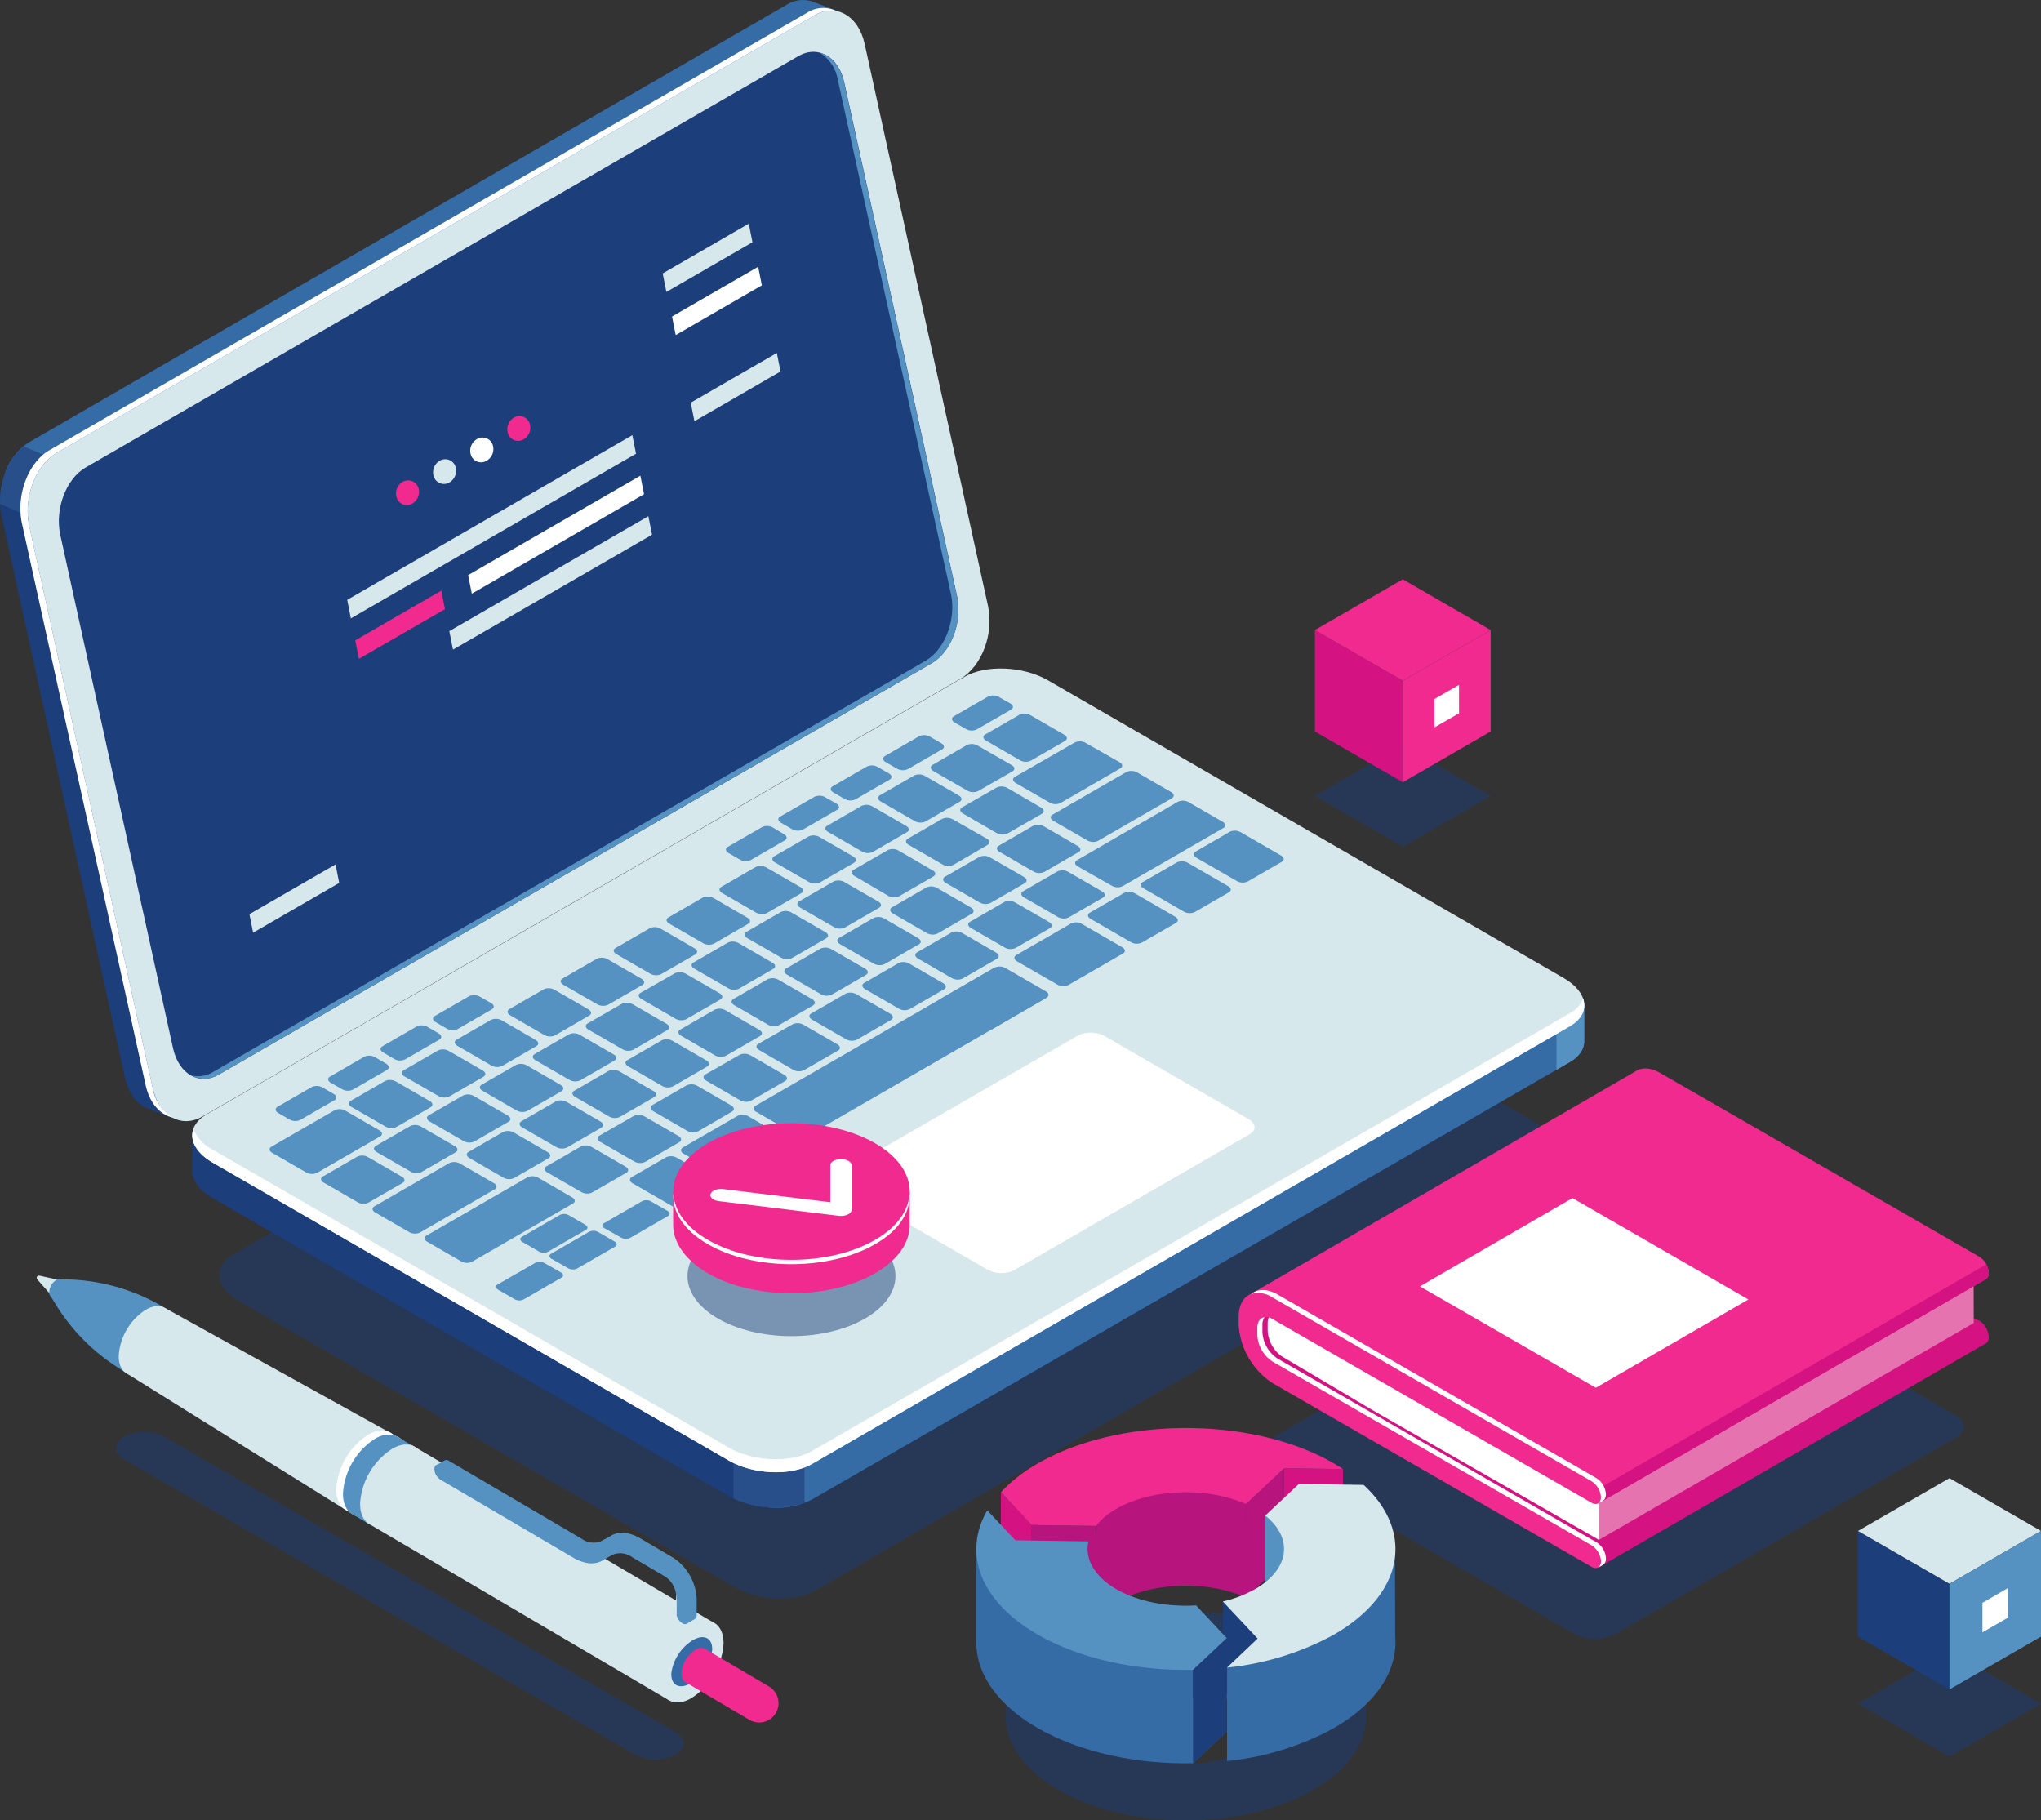 <svg id="Camada_1" data-name="Camada 1" xmlns="http://www.w3.org/2000/svg" viewBox="0 0 400.19 356.86"><rect x="0" y="0" width="400.19" height="356.86" fill="#333333" stroke="none"/><defs><style>.cls-1,.cls-2{fill:#1c3e7a;}.cls-1{opacity:0.5;}.cls-3{fill:#366ca6;}.cls-4{fill:#284f89;}.cls-5{fill:#d7e8ed;}.cls-6{fill:#fff;}.cls-7{fill:#5592c2;}.cls-8{fill:#f02a8f;}.cls-9{fill:#d41282;}.cls-10{fill:#e473af;}.cls-11{fill:#b7147e;}</style></defs><path class="cls-1" d="M-16.7,156.19,126.06,73.76c4-2.33,3.54-6.41-1.13-9.1L27.72,8.56C23.06,5.86,16,5.57,12,7.9L-130.8,90.33c-4,2.33-3.53,6.4,1.13,9.09l97.21,56.11C-27.79,158.22-20.74,158.52-16.7,156.19Z" transform="translate(176.53 155.64)"/><path class="cls-2" d="M-170.8-68.95l148.55-85.77a6,6,0,0,1,5-.62v0l.27.11.06,0,5.37,2.06-4.82,2.36c0,.08.05.17.07.26L7.93-40.41C9.14-34.9,6.71-28.46,2.51-26l-145,83.7.52,6.14-5.87-2.27c-2-.92-3.55-3-4.2-6l-24.2-110.14C-177.43-60.09-175-66.53-170.8-68.95Z" transform="translate(176.53 155.64)"/><path class="cls-3" d="M-170.8-68.95l148.55-85.77a6,6,0,0,1,5-.62v0l.27.11.06,0,5.37,2.06-4.82,2.36c0,.08.05.17.07.26L-.32-78-73-21.33-175.5-63A11.52,11.52,0,0,1-170.8-68.95Z" transform="translate(176.53 155.64)"/><path class="cls-4" d="M-165.2-52l-11.31-4.82c-.21-4.38,1.61-8.9,4.58-11.32l17.9,7.53Z" transform="translate(176.53 155.64)"/><path class="cls-5" d="M-136.79,63.23,11.76-22.54C16-25,18.39-31.4,17.18-36.91L-7-147.06c-1.21-5.51-5.6-8-9.8-5.58L-165.37-66.87c-4.21,2.42-6.63,8.86-5.42,14.37l24.2,110.14C-145.38,63.16-141,65.66-136.79,63.23Z" transform="translate(176.53 155.64)"/><path class="cls-6" d="M-166.8-67.4l148.55-85.76a5.86,5.86,0,0,1,5.85-.26,6.12,6.12,0,0,0-4.42.78L-165.37-66.88c-4.21,2.43-6.63,8.87-5.42,14.38l24.2,110.14a8.34,8.34,0,0,0,4,5.84c-2.51-.54-4.6-2.82-5.38-6.36L-172.22-53C-173.43-58.53-171-65-166.8-67.4Z" transform="translate(176.53 155.64)"/><path class="cls-6" d="M-133.57,55,6.14-25.59c3.85-2.22,6.07-8.11,5-13.15L-11-139.53c-1.11-5-5.13-7.33-9-5.11L-159.73-64c-3.84,2.22-6.06,8.11-5,13.15l22.14,100.79C-141.43,55-137.42,57.26-133.57,55Z" transform="translate(176.53 155.64)"/><path class="cls-2" d="M-133.57,55,6.14-25.59c3.85-2.22,6.07-8.11,5-13.15L-11-139.53c-1.11-5-5.13-7.33-9-5.11L-159.73-64c-3.84,2.22-6.06,8.11-5,13.15l22.14,100.79C-141.43,55-137.42,57.26-133.57,55Z" transform="translate(176.53 155.64)"/><path class="cls-7" d="M-134.79,54.54,4.92-26.08c3.85-2.22,6.07-8.11,5-13.15L-12.26-140a7.72,7.72,0,0,0-3.52-5.3c2.21.57,4,2.64,4.74,5.8L11.1-38.74c1.11,5-1.11,10.93-5,13.15L-133.57,55a5.39,5.39,0,0,1-5.45.19A5.58,5.58,0,0,0-134.79,54.54Z" transform="translate(176.53 155.64)"/><path class="cls-2" d="M-138.84,67l20.3-2.69L12.55-11.4c4.2-2.42,11.54-2.12,16.39.68l92.88,53.61,12.28-1.62v7h0c.08,1.61-.83,3.16-2.82,4.3L-17.28,138.31c-4.2,2.43-11.55,2.12-16.4-.68L-134.83,79.25c-2.73-1.58-4.09-3.61-4-5.52h0Z" transform="translate(176.53 155.64)"/><path class="cls-3" d="M-40.35,19.14-31,13.77H71.35l50.47,29.12,12.28-1.62v7h0c.08,1.61-.83,3.16-2.82,4.3L-17.28,138.31a15.47,15.47,0,0,1-8.46,1.59Z" transform="translate(176.53 155.64)"/><path class="cls-7" d="M128.65,42l5.45-.72v7h0c.08,1.61-.83,3.16-2.82,4.3l-2.62,1.51Z" transform="translate(176.53 155.64)"/><path class="cls-4" d="M-18.78,139a19,19,0,0,1-13.93-.86V122.6h13.93Z" transform="translate(176.53 155.64)"/><path class="cls-5" d="M-17.28,131.35,131.27,45.58c4.21-2.42,3.68-6.66-1.17-9.46L28.94-22.27c-4.85-2.8-12.19-3.1-16.39-.67L-136,62.82c-4.2,2.43-3.67,6.67,1.18,9.47l101.15,58.38C-28.83,133.47-21.48,133.78-17.28,131.35Z" transform="translate(176.53 155.64)"/><path class="cls-6" d="M-134.83,69.74l101.15,58.39c4.85,2.8,12.2,3.1,16.4.68L131.27,43a5.58,5.58,0,0,0,2.62-2.86c.65,2-.19,4-2.62,5.4L-17.28,131.35c-4.2,2.43-11.55,2.12-16.4-.68L-134.83,72.29c-3.26-1.88-4.56-4.41-3.79-6.61A7.87,7.87,0,0,0-134.83,69.74Z" transform="translate(176.53 155.64)"/><path class="cls-7" d="M68.09,17.19l6.72-3.88c.54-.31.47-.86-.15-1.22L66.73,7.51a2.36,2.36,0,0,0-2.11-.09L57.9,11.31c-.54.31-.47.85.15,1.21L66,17.1A2.36,2.36,0,0,0,68.09,17.19Z" transform="translate(176.53 155.64)"/><path class="cls-7" d="M57.71,23.18l6.72-3.88c.54-.31.47-.86-.15-1.21L56.35,13.5a2.35,2.35,0,0,0-2.11-.08L47.52,17.3c-.54.31-.47.85.15,1.21l7.93,4.58A2.36,2.36,0,0,0,57.71,23.18Z" transform="translate(176.53 155.64)"/><path class="cls-7" d="M47.33,29.17l6.72-3.88c.54-.31.47-.85-.15-1.21L46,19.5a2.36,2.36,0,0,0-2.11-.09l-6.72,3.88c-.54.31-.47.86.15,1.22l7.93,4.58A2.32,2.32,0,0,0,47.33,29.17Z" transform="translate(176.53 155.64)"/><path class="cls-7" d="M33,24.23l6.73-3.89c.54-.31.47-.85-.16-1.21l-6.66-3.85a2.3,2.3,0,0,0-2.1-.08l-6.72,3.88c-.54.31-.47.85.15,1.21l6.66,3.85A2.33,2.33,0,0,0,33,24.23Z" transform="translate(176.53 155.64)"/><path class="cls-7" d="M22.59,30.22l6.73-3.88c.54-.31.47-.86-.16-1.22L22.5,21.28a2.33,2.33,0,0,0-2.1-.09l-6.72,3.88c-.54.31-.47.86.15,1.22l6.66,3.84A2.33,2.33,0,0,0,22.59,30.22Z" transform="translate(176.53 155.64)"/><path class="cls-7" d="M12.21,36.21l6.73-3.88c.54-.31.47-.86-.16-1.22l-6.66-3.84a2.33,2.33,0,0,0-2.1-.09L3.3,31.06c-.54.31-.47.86.15,1.22l6.66,3.84A2.33,2.33,0,0,0,12.21,36.21Z" transform="translate(176.53 155.64)"/><path class="cls-7" d="M1.83,42.2l6.73-3.88c.54-.31.47-.85-.16-1.21L1.74,33.26a2.3,2.3,0,0,0-2.1-.08l-6.72,3.88c-.54.31-.47.85.15,1.21l6.66,3.85A2.3,2.3,0,0,0,1.83,42.2Z" transform="translate(176.53 155.64)"/><path class="cls-7" d="M-8.55,48.2l6.73-3.88c.54-.32.47-.86-.16-1.22l-6.66-3.84a2.33,2.33,0,0,0-2.1-.09l-6.72,3.88c-.54.31-.47.85.15,1.21l6.66,3.85A2.33,2.33,0,0,0-8.55,48.2Z" transform="translate(176.53 155.64)"/><path class="cls-7" d="M-18.93,54.19l6.73-3.88c.54-.31.47-.86-.16-1.22L-19,45.25a2.33,2.33,0,0,0-2.1-.09L-27.84,49c-.54.31-.47.86.15,1.22L-21,54.1A2.33,2.33,0,0,0-18.93,54.19Z" transform="translate(176.53 155.64)"/><path class="cls-7" d="M-29.31,60.18l6.73-3.88c.53-.31.47-.85-.16-1.21l-6.66-3.85a2.33,2.33,0,0,0-2.1-.09L-38.22,55c-.54.32-.47.86.15,1.22l6.66,3.85A2.33,2.33,0,0,0-29.31,60.18Z" transform="translate(176.53 155.64)"/><path class="cls-7" d="M-39.69,66.18-33,62.29c.53-.31.47-.85-.16-1.21l-6.66-3.85a2.33,2.33,0,0,0-2.1-.08L-48.6,61c-.54.31-.47.85.15,1.21l6.66,3.85A2.33,2.33,0,0,0-39.69,66.18Z" transform="translate(176.53 155.64)"/><path class="cls-7" d="M-50.07,72.17l6.73-3.88c.53-.31.47-.86-.16-1.22l-6.66-3.84a2.33,2.33,0,0,0-2.1-.09L-59,67c-.54.31-.47.86.15,1.22l6.66,3.84A2.33,2.33,0,0,0-50.07,72.17Z" transform="translate(176.53 155.64)"/><path class="cls-7" d="M-60.45,78.16l6.73-3.88c.53-.31.47-.86-.16-1.21l-6.66-3.85a2.33,2.33,0,0,0-2.1-.09L-69.36,73c-.54.32-.47.86.15,1.22l6.66,3.84A2.33,2.33,0,0,0-60.45,78.16Z" transform="translate(176.53 155.64)"/><path class="cls-7" d="M17.68,21.39l6.72-3.88c.54-.31.47-.86-.15-1.22l-6.66-3.84a2.35,2.35,0,0,0-2.11-.09L8.76,16.24c-.54.31-.47.86.15,1.22l6.66,3.84A2.36,2.36,0,0,0,17.68,21.39Z" transform="translate(176.53 155.64)"/><path class="cls-7" d="M28.21,15.31l6.73-3.89c.54-.31.47-.85-.16-1.21L28.13,6.36A2.35,2.35,0,0,0,26,6.28L19.3,10.16c-.54.31-.47.85.15,1.21l6.66,3.85A2.33,2.33,0,0,0,28.21,15.31Z" transform="translate(176.53 155.64)"/><path class="cls-7" d="M38.77,9.21,53.24.86c.54-.32.48-.86-.15-1.22L46.43-4.21a2.33,2.33,0,0,0-2.1-.08L29.85,4.07c-.54.31-.47.85.15,1.21l6.66,3.85A2.35,2.35,0,0,0,38.77,9.21Z" transform="translate(176.53 155.64)"/><path class="cls-7" d="M31.39,1.8,43.14-5c.54-.31.47-.85-.15-1.21L36.33-10a2.36,2.36,0,0,0-2.11-.09L22.47-3.34c-.54.31-.47.85.16,1.21l6.66,3.85A2.3,2.3,0,0,0,31.39,1.8Z" transform="translate(176.53 155.64)"/><path class="cls-7" d="M7.3,27.38,14,23.5c.54-.31.47-.86-.15-1.22L7.21,18.44a2.35,2.35,0,0,0-2.11-.09l-6.72,3.88c-.54.31-.47.86.15,1.22l6.66,3.84A2.36,2.36,0,0,0,7.3,27.38Z" transform="translate(176.53 155.64)"/><path class="cls-7" d="M-3.08,33.37l6.72-3.88c.54-.31.47-.85-.15-1.21l-6.66-3.85a2.32,2.32,0,0,0-2.11-.08L-12,28.23c-.54.31-.47.85.15,1.21l6.66,3.85A2.32,2.32,0,0,0-3.08,33.37Z" transform="translate(176.53 155.64)"/><path class="cls-7" d="M-13.46,39.37l6.72-3.88c.54-.32.47-.86-.15-1.22l-6.66-3.84a2.35,2.35,0,0,0-2.11-.09l-6.72,3.88c-.54.31-.47.85.15,1.21l6.66,3.85A2.36,2.36,0,0,0-13.46,39.37Z" transform="translate(176.53 155.64)"/><path class="cls-7" d="M-23.84,45.36l6.72-3.88c.54-.31.47-.86-.15-1.22l-6.66-3.84A2.35,2.35,0,0,0-26,36.33l-6.72,3.88c-.54.31-.47.86.15,1.22l6.66,3.84A2.36,2.36,0,0,0-23.84,45.36Z" transform="translate(176.53 155.64)"/><path class="cls-7" d="M-34.22,51.35l6.72-3.88c.54-.31.47-.85-.15-1.21l-6.66-3.85a2.35,2.35,0,0,0-2.11-.09l-6.72,3.88c-.54.32-.47.86.15,1.22l6.66,3.85A2.35,2.35,0,0,0-34.22,51.35Z" transform="translate(176.53 155.64)"/><path class="cls-7" d="M-44.6,57.35l6.72-3.89c.54-.31.47-.85-.15-1.21l-6.66-3.85a2.35,2.35,0,0,0-2.11-.08l-6.72,3.88c-.54.31-.47.85.15,1.21l6.66,3.85A2.36,2.36,0,0,0-44.6,57.35Z" transform="translate(176.53 155.64)"/><path class="cls-7" d="M-55,63.34l6.72-3.88c.54-.31.47-.86-.15-1.22l-6.66-3.84a2.35,2.35,0,0,0-2.11-.09l-6.72,3.88c-.54.31-.47.86.15,1.22l6.66,3.84A2.36,2.36,0,0,0-55,63.34Z" transform="translate(176.53 155.64)"/><path class="cls-7" d="M-65.36,69.33l6.72-3.88c.54-.31.47-.86-.15-1.22l-6.66-3.84a2.35,2.35,0,0,0-2.11-.09l-6.72,3.88c-.54.31-.47.86.15,1.22l6.66,3.84A2.36,2.36,0,0,0-65.36,69.33Z" transform="translate(176.53 155.64)"/><path class="cls-7" d="M-75.74,75.32-69,71.44c.54-.31.47-.85-.15-1.21l-6.66-3.85a2.32,2.32,0,0,0-2.11-.08l-6.72,3.88c-.54.31-.47.85.15,1.21l6.66,3.85A2.32,2.32,0,0,0-75.74,75.32Z" transform="translate(176.53 155.64)"/><path class="cls-7" d="M-94.19,86l14.66-8.47c.54-.31.47-.85-.15-1.21l-6.66-3.85a2.33,2.33,0,0,0-2.1-.09l-14.67,8.47c-.54.31-.47.86.15,1.22l6.66,3.84A2.35,2.35,0,0,0-94.19,86Z" transform="translate(176.53 155.64)"/><path class="cls-7" d="M-114.4,74.31-102,67.16c.54-.31.47-.85-.16-1.21l-6.66-3.85a2.3,2.3,0,0,0-2.1-.08l-12.38,7.14c-.54.31-.47.86.15,1.22l6.66,3.84A2.36,2.36,0,0,0-114.4,74.31Z" transform="translate(176.53 155.64)"/><path class="cls-7" d="M-10.88,26.21l6.72-3.88c.54-.31.48-.86-.15-1.22L-11,17.27a2.33,2.33,0,0,0-2.1-.09l-6.72,3.88c-.54.31-.48.86.15,1.22L-13,26.12A2.33,2.33,0,0,0-10.88,26.21Z" transform="translate(176.53 155.64)"/><path class="cls-7" d="M-.24,20.07l6.72-3.88C7,15.87,7,15.33,6.33,15L-.33,11.12A2.36,2.36,0,0,0-2.43,11l-6.73,3.88c-.54.31-.47.85.15,1.21L-2.35,20A2.36,2.36,0,0,0-.24,20.07Z" transform="translate(176.53 155.64)"/><path class="cls-7" d="M10.4,13.92,17.12,10c.54-.31.47-.85-.15-1.21L10.31,5A2.32,2.32,0,0,0,8.2,4.9L1.48,8.78c-.54.31-.47.85.15,1.21l6.66,3.85A2.32,2.32,0,0,0,10.4,13.92Z" transform="translate(176.53 155.64)"/><path class="cls-7" d="M21,7.78,27.76,3.9c.54-.31.47-.85-.15-1.21L21-1.16a2.36,2.36,0,0,0-2.11-.09L12.12,2.63c-.54.32-.47.86.15,1.22L18.93,7.7A2.38,2.38,0,0,0,21,7.78Z" transform="translate(176.53 155.64)"/><path class="cls-7" d="M-21.26,32.2l6.72-3.88c.54-.31.48-.86-.15-1.22l-6.66-3.84a2.33,2.33,0,0,0-2.1-.09l-6.72,3.88c-.54.31-.48.86.15,1.22l6.66,3.84A2.33,2.33,0,0,0-21.26,32.2Z" transform="translate(176.53 155.64)"/><path class="cls-7" d="M-31.64,38.19l6.72-3.88c.54-.31.48-.85-.15-1.21l-6.66-3.85a2.3,2.3,0,0,0-2.1-.08l-6.72,3.88c-.54.31-.48.85.15,1.21l6.66,3.85A2.3,2.3,0,0,0-31.64,38.19Z" transform="translate(176.53 155.64)"/><path class="cls-7" d="M-42,44.19l6.72-3.88c.54-.32.48-.86-.15-1.22l-6.66-3.84a2.33,2.33,0,0,0-2.1-.09L-50.93,39c-.54.31-.48.85.15,1.21l6.66,3.85A2.33,2.33,0,0,0-42,44.19Z" transform="translate(176.53 155.64)"/><path class="cls-7" d="M-52.4,50.18l6.72-3.88c.54-.31.48-.86-.15-1.22l-6.66-3.84a2.33,2.33,0,0,0-2.1-.09L-61.31,45c-.54.31-.48.86.15,1.22l6.66,3.84A2.33,2.33,0,0,0-52.4,50.18Z" transform="translate(176.53 155.64)"/><path class="cls-7" d="M-62.78,56.17l6.72-3.88c.54-.31.48-.85-.15-1.21l-6.66-3.85a2.33,2.33,0,0,0-2.1-.09L-71.69,51c-.54.32-.48.86.15,1.22l6.66,3.85A2.33,2.33,0,0,0-62.78,56.17Z" transform="translate(176.53 155.64)"/><path class="cls-7" d="M-73.16,62.17l6.72-3.88c.54-.32.48-.86-.15-1.22l-6.66-3.85a2.33,2.33,0,0,0-2.1-.08L-82.07,57c-.54.31-.48.85.15,1.21l6.66,3.85A2.33,2.33,0,0,0-73.16,62.17Z" transform="translate(176.53 155.64)"/><path class="cls-7" d="M-83.54,68.16l6.72-3.88c.54-.31.48-.86-.15-1.22l-6.66-3.84a2.33,2.33,0,0,0-2.1-.09L-92.45,63c-.54.31-.48.86.15,1.22l6.66,3.84A2.33,2.33,0,0,0-83.54,68.16Z" transform="translate(176.53 155.64)"/><path class="cls-7" d="M-93.92,74.15l6.72-3.88c.54-.31.48-.85-.15-1.21L-94,65.21a2.33,2.33,0,0,0-2.1-.09L-102.83,69c-.54.32-.48.86.15,1.22L-96,74.06A2.33,2.33,0,0,0-93.92,74.15Z" transform="translate(176.53 155.64)"/><path class="cls-7" d="M-104.3,80.14l6.72-3.88c.54-.31.48-.85-.15-1.21l-6.66-3.85a2.3,2.3,0,0,0-2.1-.08L-113.21,75c-.54.31-.48.85.15,1.21l6.66,3.85A2.3,2.3,0,0,0-104.3,80.14Z" transform="translate(176.53 155.64)"/><path class="cls-7" d="M-5.41,11.39,1.31,7.5c.54-.31.47-.85-.15-1.21L-5.5,2.44a2.32,2.32,0,0,0-2.11-.08l-6.72,3.88c-.54.31-.47.85.15,1.21l6.66,3.85A2.36,2.36,0,0,0-5.41,11.39Z" transform="translate(176.53 155.64)"/><path class="cls-7" d="M4.92,5.42l6.72-3.88c.54-.31.47-.85-.15-1.21L4.83-3.52a2.36,2.36,0,0,0-2.11-.09L-4,.27c-.54.32-.47.86.15,1.22L2.81,5.33A2.35,2.35,0,0,0,4.92,5.42Z" transform="translate(176.53 155.64)"/><path class="cls-7" d="M15.24-.54,22-4.42c.54-.31.47-.86-.16-1.22L15.15-9.48a2.33,2.33,0,0,0-2.1-.09L6.33-5.69c-.54.31-.47.86.15,1.22L13.14-.63A2.33,2.33,0,0,0,15.24-.54Z" transform="translate(176.53 155.64)"/><path class="cls-7" d="M25.57-6.5l6.72-3.88c.54-.32.48-.86-.15-1.22l-6.66-3.85a2.33,2.33,0,0,0-2.1-.08l-6.72,3.88c-.54.31-.48.85.15,1.21l6.66,3.85A2.33,2.33,0,0,0,25.57-6.5Z" transform="translate(176.53 155.64)"/><path class="cls-7" d="M15-12.64l6.72-3.88c.54-.31.48-.85-.15-1.21L19.32-19a2.33,2.33,0,0,0-2.1-.09l-6.73,3.88c-.54.31-.47.86.16,1.22l2.2,1.27A2.3,2.3,0,0,0,15-12.64Z" transform="translate(176.53 155.64)"/><path class="cls-7" d="M1.47-4.85,8.2-8.73C8.73-9,8.67-9.59,8-9.95l-2.2-1.27a2.33,2.33,0,0,0-2.1-.09L-3-7.43c-.54.31-.48.86.15,1.22l2.2,1.27A2.33,2.33,0,0,0,1.47-4.85Z" transform="translate(176.53 155.64)"/><path class="cls-7" d="M-8.81,1.08-2.09-2.8c.54-.31.47-.85-.15-1.21l-2.2-1.27a2.36,2.36,0,0,0-2.11-.09l-6.72,3.88c-.54.31-.47.86.15,1.22L-10.92,1A2.32,2.32,0,0,0-8.81,1.08Z" transform="translate(176.53 155.64)"/><path class="cls-7" d="M-19.1,7l6.72-3.88c.54-.31.48-.85-.15-1.21L-14.73.65a2.36,2.36,0,0,0-2.1-.08l-6.73,3.88c-.54.31-.47.85.16,1.21l2.2,1.28A2.36,2.36,0,0,0-19.1,7Z" transform="translate(176.53 155.64)"/><path class="cls-7" d="M-29.38,13l6.72-3.88c.54-.31.47-.86-.15-1.22L-25,6.59a2.32,2.32,0,0,0-2.11-.08l-6.72,3.88c-.54.31-.47.85.15,1.21l2.2,1.27A2.36,2.36,0,0,0-29.38,13Z" transform="translate(176.53 155.64)"/><path class="cls-7" d="M-86.8,46.11l6.72-3.88c.54-.31.47-.85-.15-1.21l-2.21-1.27a2.33,2.33,0,0,0-2.1-.09l-6.72,3.88c-.54.31-.47.85.15,1.21l2.2,1.28A2.35,2.35,0,0,0-86.8,46.11Z" transform="translate(176.53 155.64)"/><path class="cls-7" d="M-97.09,52.05l6.72-3.88c.54-.31.47-.86-.15-1.22l-2.2-1.27a2.32,2.32,0,0,0-2.11-.08l-6.72,3.88c-.54.31-.47.85.15,1.21L-99.19,52A2.33,2.33,0,0,0-97.09,52.05Z" transform="translate(176.53 155.64)"/><path class="cls-7" d="M-107.37,58l6.72-3.88c.54-.31.47-.86-.15-1.22L-103,51.62a2.33,2.33,0,0,0-2.1-.09l-6.72,3.89c-.54.31-.48.85.15,1.21l2.2,1.27A2.35,2.35,0,0,0-107.37,58Z" transform="translate(176.53 155.64)"/><path class="cls-7" d="M-117.66,63.93l6.72-3.88c.54-.31.47-.86-.15-1.22l-2.2-1.27a2.35,2.35,0,0,0-2.11-.09l-6.72,3.88c-.54.32-.47.86.15,1.22l2.2,1.27A2.36,2.36,0,0,0-117.66,63.93Z" transform="translate(176.53 155.64)"/><path class="cls-7" d="M-15.79,17.38l6.72-3.88c.54-.31.47-.86-.15-1.22l-6.66-3.84A2.36,2.36,0,0,0-18,8.35l-6.72,3.88c-.54.31-.47.86.15,1.22l6.66,3.84A2.36,2.36,0,0,0-15.79,17.38Z" transform="translate(176.53 155.64)"/><path class="cls-7" d="M-26.17,23.37l6.72-3.88c.54-.31.47-.86-.15-1.22l-6.66-3.84a2.36,2.36,0,0,0-2.11-.09l-6.72,3.88c-.54.31-.47.86.15,1.22l6.66,3.84A2.36,2.36,0,0,0-26.17,23.37Z" transform="translate(176.53 155.64)"/><path class="cls-7" d="M-36.55,29.36l6.72-3.88c.54-.31.47-.85-.15-1.21l-6.66-3.85a2.32,2.32,0,0,0-2.11-.08l-6.72,3.88c-.54.31-.47.85.15,1.21l6.66,3.85A2.32,2.32,0,0,0-36.55,29.36Z" transform="translate(176.53 155.64)"/><path class="cls-7" d="M-46.93,35.36l6.72-3.88c.54-.32.47-.86-.15-1.22L-47,26.42a2.36,2.36,0,0,0-2.11-.09l-6.72,3.88c-.54.31-.47.85.15,1.21L-49,35.27A2.36,2.36,0,0,0-46.93,35.36Z" transform="translate(176.53 155.64)"/><path class="cls-7" d="M-57.31,41.35l6.72-3.88c.54-.31.47-.86-.15-1.22l-6.66-3.84a2.36,2.36,0,0,0-2.11-.09l-6.72,3.88c-.54.31-.47.86.15,1.22l6.66,3.84A2.36,2.36,0,0,0-57.31,41.35Z" transform="translate(176.53 155.64)"/><path class="cls-7" d="M-67.69,47.34-61,43.46c.54-.31.47-.85-.15-1.21l-6.66-3.85a2.36,2.36,0,0,0-2.11-.09l-6.72,3.88c-.54.32-.47.86.15,1.22l6.66,3.85A2.35,2.35,0,0,0-67.69,47.34Z" transform="translate(176.53 155.64)"/><path class="cls-7" d="M-78.07,53.34l6.72-3.89c.54-.31.47-.85-.15-1.21l-6.66-3.85a2.35,2.35,0,0,0-2.11-.08L-87,48.19c-.54.31-.47.85.15,1.21l6.66,3.85A2.36,2.36,0,0,0-78.07,53.34Z" transform="translate(176.53 155.64)"/><path class="cls-7" d="M-88.45,59.33l6.72-3.88c.54-.31.47-.86-.15-1.22l-6.66-3.84a2.36,2.36,0,0,0-2.11-.09l-6.72,3.88c-.54.31-.47.86.15,1.22l6.66,3.84A2.36,2.36,0,0,0-88.45,59.33Z" transform="translate(176.53 155.64)"/><path class="cls-7" d="M-98.83,65.32l6.72-3.88c.54-.31.47-.86-.15-1.21l-6.66-3.85a2.36,2.36,0,0,0-2.11-.09l-6.72,3.88c-.54.31-.47.86.15,1.22l6.66,3.84A2.36,2.36,0,0,0-98.83,65.32Z" transform="translate(176.53 155.64)"/><path class="cls-7" d="M43.55,18.12,63.35,6.69c.54-.31.47-.86-.15-1.22L56.54,1.63a2.36,2.36,0,0,0-2.11-.09L34.64,13c-.54.31-.48.86.15,1.22L41.45,18A2.33,2.33,0,0,0,43.55,18.12Z" transform="translate(176.53 155.64)"/><path class="cls-7" d="M-84,91.74l19.8-11.43c.54-.31.47-.85-.15-1.21L-71,75.25a2.32,2.32,0,0,0-2.11-.08l-19.8,11.42c-.54.32-.47.86.16,1.22l6.66,3.85A2.36,2.36,0,0,0-84,91.74Z" transform="translate(176.53 155.64)"/><path class="cls-7" d="M-42.46,81l6.72-3.88c.54-.31.48-.85-.15-1.21l-7.93-4.58a2.35,2.35,0,0,0-2.11-.09l-6.72,3.88c-.54.31-.47.86.15,1.22l7.94,4.58A2.3,2.3,0,0,0-42.46,81Z" transform="translate(176.53 155.64)"/><path class="cls-7" d="M32.92,37.49l10.75-6.2c.54-.31.47-.86-.15-1.22l-7.93-4.58a2.36,2.36,0,0,0-2.11-.09L22.73,31.61c-.54.31-.47.86.15,1.22l7.94,4.58A2.33,2.33,0,0,0,32.92,37.49Z" transform="translate(176.53 155.64)"/><path class="cls-7" d="M-32.46,75.24-21.71,69c.54-.31.47-.85-.15-1.21l-7.93-4.58a2.36,2.36,0,0,0-2.11-.09l-10.75,6.21c-.54.31-.47.85.15,1.21l7.94,4.58A2.33,2.33,0,0,0-32.46,75.24Z" transform="translate(176.53 155.64)"/><path class="cls-7" d="M18,46.14,28.7,39.93c.54-.31.47-.85-.16-1.21l-7.93-4.58a2.33,2.33,0,0,0-2.1-.09L7.76,40.26c-.54.31-.48.85.15,1.21l7.93,4.58A2.35,2.35,0,0,0,18,46.14Z" transform="translate(176.53 155.64)"/><path class="cls-7" d="M18.43,34.09l-46.73,27a.65.65,0,0,0,0,1.22L-20.21,67a2.35,2.35,0,0,0,2.1,0L28.62,40Z" transform="translate(176.53 155.64)"/><path class="cls-7" d="M-71.47,91.88-79,96.2c-.44.26-.38.7.13,1l3.24,1.87a1.9,1.9,0,0,0,1.73.07l7.49-4.32c.44-.25.38-.7-.13-1L-69.74,92A1.93,1.93,0,0,0-71.47,91.88Z" transform="translate(176.53 155.64)"/><path class="cls-7" d="M-61,85.84l-7.49,4.32c-.44.25-.39.7.12,1L-65.12,93a1.93,1.93,0,0,0,1.73.07l7.48-4.32c.45-.26.39-.7-.12-1l-3.25-1.87A1.88,1.88,0,0,0-61,85.84Z" transform="translate(176.53 155.64)"/><path class="cls-7" d="M-50.62,79.84l-7.49,4.33c-.44.25-.39.7.12,1L-54.74,87a2,2,0,0,0,1.73.07l7.48-4.32c.45-.26.39-.71-.12-1l-3.25-1.87A1.91,1.91,0,0,0-50.62,79.84Z" transform="translate(176.53 155.64)"/><path class="cls-7" d="M-66.73,82.53l-7.49,4.32c-.44.26-.39.7.12,1l3.25,1.87a1.88,1.88,0,0,0,1.72.07l7.49-4.32c.44-.26.39-.7-.12-1L-65,82.6A1.88,1.88,0,0,0-66.73,82.53Z" transform="translate(176.53 155.64)"/><polygon class="cls-5" points="68.8 121.23 124.71 88.95 123.99 85.31 68.08 117.6 68.8 121.23"/><polygon class="cls-5" points="88.82 127.36 127.85 104.83 127.13 101.2 88.1 123.73 88.82 127.36"/><polygon class="cls-6" points="92.51 116.39 126.28 96.89 125.56 93.26 91.79 112.75 92.51 116.39"/><polygon class="cls-8" points="70.37 129.17 87.25 119.42 86.53 115.79 69.65 125.54 70.37 129.17"/><polygon class="cls-5" points="130.66 57.24 147.54 47.49 146.82 43.85 129.94 53.6 130.66 57.24"/><polygon class="cls-6" points="132.49 65.69 149.38 55.94 148.66 52.3 131.77 62.05 132.49 65.69"/><polygon class="cls-5" points="49.63 182.85 66.51 173.1 65.79 169.47 48.91 179.22 49.63 182.85"/><polygon class="cls-5" points="136.16 82.58 153.04 72.83 152.32 69.2 135.44 78.94 136.16 82.58"/><path class="cls-8" d="M-76.85-70.45a2.1,2.1,0,0,0,3,.94,2.64,2.64,0,0,0,1.09-3.32,2.1,2.1,0,0,0-3-.93A2.64,2.64,0,0,0-76.85-70.45Z" transform="translate(176.53 155.64)"/><path class="cls-6" d="M-84.12-66.25a2.09,2.09,0,0,0,3,.94A2.64,2.64,0,0,0-80-68.63a2.11,2.11,0,0,0-3-.93A2.63,2.63,0,0,0-84.12-66.25Z" transform="translate(176.53 155.64)"/><path class="cls-5" d="M-91.4-62a2.11,2.11,0,0,0,3,.94,2.66,2.66,0,0,0,1.09-3.32,2.11,2.11,0,0,0-3-.93A2.64,2.64,0,0,0-91.4-62Z" transform="translate(176.53 155.64)"/><path class="cls-8" d="M-98.67-57.85a2.11,2.11,0,0,0,3,.93,2.64,2.64,0,0,0,1.09-3.31,2.12,2.12,0,0,0-3-.94A2.65,2.65,0,0,0-98.67-57.85Z" transform="translate(176.53 155.64)"/><path class="cls-6" d="M22.2,93.45,68.55,66.69c1.35-.78,1.18-2.14-.38-3l-28-16.14a5.84,5.84,0,0,0-5.26-.22L-11.41,74.05c-1.35.77-1.18,2.14.38,3l28,16.15A5.84,5.84,0,0,0,22.2,93.45Z" transform="translate(176.53 155.64)"/><path class="cls-1" d="M-152.14,126a8.58,8.58,0,0,1,7.77,0l100.24,57.9c2.15,1.24,2.15,3.25,0,4.49a8.58,8.58,0,0,1-7.77,0l-100.24-57.9C-154.29,129.27-154.29,127.26-152.14,126Z" transform="translate(176.53 155.64)"/><path class="cls-5" d="M-169.27,94.66h0a.44.44,0,0,1,.47-.21l6.06,1.32-2.39,4.06-4.1-4.66A.44.44,0,0,1-169.27,94.66Z" transform="translate(176.53 155.64)"/><path class="cls-7" d="M-166.88,97.66a3,3,0,0,1,1.39-2.37,1,1,0,0,1,.91-.11,38.73,38.73,0,0,1,19.94,5.34l.43.26-7.53,12.81-2.22-1.48a38.66,38.66,0,0,1-11.63-12l-.95-1.55A1,1,0,0,1-166.88,97.66Z" transform="translate(176.53 155.64)"/><path class="cls-5" d="M-153.25,110.18a11.6,11.6,0,0,1,5.33-9.06c2.91-1.66,5.25-.28,5.23,3.07a11.61,11.61,0,0,1-5.33,9.06C-150.93,114.9-153.28,113.53-153.25,110.18Z" transform="translate(176.53 155.64)"/><polygon class="cls-5" points="69.49 297.08 24.79 269.23 32.33 256.42 78.39 281.94 69.49 297.08"/><path class="cls-5" d="M-108.82,137.4a13.69,13.69,0,0,1,6.29-10.7c3.44-2,6.21-.33,6.18,3.63A13.75,13.75,0,0,1-102.64,141C-106.09,143-108.86,141.36-108.82,137.4Z" transform="translate(176.53 155.64)"/><path class="cls-5" d="M-106.27,138.9A13.69,13.69,0,0,1-100,128.2c3.44-2,6.21-.33,6.18,3.63a13.75,13.75,0,0,1-6.29,10.71C-103.54,144.49-106.31,142.86-106.27,138.9Z" transform="translate(176.53 155.64)"/><rect class="cls-5" x="-79.25" y="118.45" width="17.56" height="68.6" transform="translate(10.09 170.23) rotate(-59.55)"/><path class="cls-5" d="M-47.14,173.66a13.7,13.7,0,0,1,6.3-10.7c3.44-2,6.21-.33,6.18,3.63A13.73,13.73,0,0,1-41,177.3C-44.4,179.25-47.17,177.62-47.14,173.66Z" transform="translate(176.53 155.64)"/><path class="cls-3" d="M-44.9,172.4a9,9,0,0,1,4.25-6.5c2.21-1.26,3.89-.38,3.76,2a9.07,9.07,0,0,1-4.26,6.5C-43.36,175.61-45,174.74-44.9,172.4Z" transform="translate(176.53 155.64)"/><path class="cls-6" d="M-109.27,137.14A13.72,13.72,0,0,1-103,126.43a4.9,4.9,0,0,1,3.69-.69c-1.12-1.17-2.95-1.3-5-.12a13.71,13.71,0,0,0-6.29,10.71c0,2.36,1,3.88,2.49,4.32A4.86,4.86,0,0,1-109.27,137.14Z" transform="translate(176.53 155.64)"/><path class="cls-7" d="M-109.27,137.14A13.72,13.72,0,0,1-103,126.43c1.72-1,3.27-1.05,4.39-.4l3.35,2-1.59,2.72a14,14,0,0,1-5.71,9.71l-1.6,2.71-3.35-2h0C-108.61,140.52-109.29,139.12-109.27,137.14Z" transform="translate(176.53 155.64)"/><path class="cls-5" d="M-105.92,139.11a13.75,13.75,0,0,1,6.29-10.71c3.44-2,6.21-.32,6.18,3.64a13.72,13.72,0,0,1-6.29,10.7C-103.19,144.7-105.95,143.07-105.92,139.11Z" transform="translate(176.53 155.64)"/><path class="cls-8" d="M-42.12,174.16l3.84-6.54L-25.75,175a3.79,3.79,0,0,1,1.35,5.19h0a3.79,3.79,0,0,1-5.19,1.34Z" transform="translate(176.53 155.64)"/><path class="cls-8" d="M-42.89,172.42a5.92,5.92,0,0,1,2.71-4.62c1.49-.85,2.68-.14,2.67,1.56A5.92,5.92,0,0,1-40.22,174C-41.71,174.83-42.9,174.12-42.89,172.42Z" transform="translate(176.53 155.64)"/><path class="cls-7" d="M-56.82,149.36l1.88-1.07c1.08-.61,2.5-.46,4,.43l6.44,3.79a4.9,4.9,0,0,1,2.18,3.85l0,3.22a2.56,2.56,0,0,0,.65,1.62l-.24,1.5,1.6-.92h0a.83.83,0,0,0,.38-.79l0-3.22a10.26,10.26,0,0,0-4.56-8L-50.9,146c-2.15-1.27-4.18-1.49-5.72-.62l-1.88,1.07a4,4,0,0,1-4-.43l-26-15.26a.82.82,0,0,0-.85-.09h0l-1.61.92,1.38.53a2.68,2.68,0,0,0,1.06,1.41l26,15.26C-60.39,150-58.36,150.23-56.82,149.36Z" transform="translate(176.53 155.64)"/><path class="cls-7" d="M-56.57,149.22a4,4,0,0,1,4,.43l6.44,3.79a4.89,4.89,0,0,1,2.19,3.85l0,3.23a2.69,2.69,0,0,0,1.19,2.09c.66.39,1.2.08,1.2-.69l0-3.22a10.23,10.23,0,0,0-4.56-8l-6.44-3.78c-2.15-1.27-4.18-1.49-5.72-.61l-1.88,1.06c-1.08.61-2.5.46-4-.43l-26-15.26c-.66-.39-1.2-.08-1.21.68a2.63,2.63,0,0,0,1.19,2.09l26,15.27c2.15,1.26,4.18,1.48,5.72.61Z" transform="translate(176.53 155.64)"/><path class="cls-6" d="M-43.84,157.82l0,3.23s0,0,0,.06a2.06,2.06,0,0,1-.09-.59l0-3.23c0-.09,0-.19,0-.28A3.9,3.9,0,0,1-43.84,157.82Z" transform="translate(176.53 155.64)"/><ellipse class="cls-1" cx="155.19" cy="250.18" rx="20.39" ry="11.77"/><path class="cls-8" d="M-44.54,84.47V78h1.23a15,15,0,0,1,5.57-5.21c9.06-5.23,23.74-5.23,32.8,0A14.85,14.85,0,0,1,.62,78H1.85v6.47h0c0,3.44-2.25,6.88-6.79,9.51-9.06,5.23-23.75,5.23-32.8,0C-42.27,91.32-44.54,87.9-44.54,84.47Z" transform="translate(176.53 155.64)"/><ellipse class="cls-8" cx="155.19" cy="233.6" rx="23.19" ry="13.39"/><path class="cls-6" d="M-37.74,87.43c9.05,5.23,23.74,5.23,32.8,0,4.34-2.51,6.57-5.76,6.75-9.05.2,3.57-2,7.18-6.75,9.9-9.06,5.23-23.75,5.23-32.8,0-4.72-2.72-7-6.33-6.76-9.9C-44.32,81.67-42.08,84.92-37.74,87.43Z" transform="translate(176.53 155.64)"/><path class="cls-6" d="M-10.16,82.39a1,1,0,0,0,.61-.85l0-8.73c0-.66-.93-1.2-2.09-1.2s-2.08.54-2.08,1.21l0,7.23-21-2.57c-1.13-.14-2.23.28-2.47.93s.48,1.29,1.61,1.43l23.52,2.88a3.37,3.37,0,0,0,1.75-.25Z" transform="translate(176.53 155.64)"/><polygon class="cls-1" points="275.05 165.99 292.28 156.04 275.05 146.09 257.82 156.04 275.05 165.99"/><polygon class="cls-9" points="257.82 143.41 275.05 153.36 275.05 133.46 257.82 123.52 257.82 143.41"/><polygon class="cls-8" points="275.05 133.46 292.28 123.52 275.05 113.57 257.82 123.52 275.05 133.46"/><polygon class="cls-8" points="275.05 153.36 292.28 143.41 292.28 123.52 275.05 133.46 275.05 153.36"/><polygon class="cls-6" points="281.26 142.61 286.08 139.83 286.08 134.26 281.26 137.04 281.26 142.61"/><polygon class="cls-1" points="382.25 344.36 400.19 334 382.25 323.65 364.31 334 382.25 344.36"/><polygon class="cls-2" points="364.31 320.86 382.25 331.21 382.25 310.5 364.31 300.14 364.31 320.86"/><polygon class="cls-5" points="382.25 310.5 400.19 300.14 382.25 289.79 364.31 300.14 382.25 310.5"/><polygon class="cls-7" points="382.25 331.21 400.19 320.86 400.19 300.14 382.25 310.5 382.25 331.21"/><polygon class="cls-6" points="388.71 320.02 393.72 317.13 393.72 311.33 388.71 314.23 388.71 320.02"/><path class="cls-1" d="M140.47,164.55,207.32,126a2.26,2.26,0,0,0,0-3.91L143.76,85.36,72.64,126.42a2.25,2.25,0,0,0,0,3.9l59.3,34.23A8.5,8.5,0,0,0,140.47,164.55Z" transform="translate(176.53 155.64)"/><path class="cls-8" d="M142.4,58.6c0-4.24,3-6,6.66-3.85l62.52,36a4,4,0,0,1,1.84,3.17c0,1.16-.82,1.64-1.83,1L149.07,59c-1.66-.95-3-.17-3,1.74v7c-1.22-.07-2.43-.07-3.66,0Z" transform="translate(176.53 155.64)"/><path class="cls-9" d="M211.61,107.57,149.09,84.78a14.75,14.75,0,0,1-6.68-11.54V67.65c1.23,0,2.44,0,3.66,0v7.65a6.69,6.69,0,0,0,3,5.21l62.52,22.78a4,4,0,0,1,1.83,3.17C213.44,107.68,212.62,108.15,211.61,107.57Z" transform="translate(176.53 155.64)"/><polygon class="cls-9" points="389.5 263.29 313.44 307.3 249.05 268.9 243.94 261.27 244.47 263.98 245.85 256.9 365.37 261.46 386.43 260.11 389.5 263.29"/><polygon class="cls-10" points="386.98 250.01 387 259.37 313.49 301.9 311.5 292.98 386.98 250.01"/><polygon class="cls-8" points="244.89 253.89 320.82 209.96 389.29 249.78 389.43 250.75 313.38 294.75 244.89 253.89"/><path class="cls-6" d="M92.57,120.81,74.71,110.22a6.71,6.71,0,0,1-2.68-5v-1.4c0-1.13.47-1.87,1.2-2.08l35.15,19.55L137,136.79l0,9.47Z" transform="translate(176.53 155.64)"/><path class="cls-9" d="M134.42,137.66,209.87,94l1.6-.92,1.46-.85a3.71,3.71,0,0,1,.49,1.71,1.3,1.3,0,0,1-.52,1.17h0l-76,44Z" transform="translate(176.53 155.64)"/><polygon class="cls-6" points="314.39 306.75 313.44 307.3 313.27 307 313.86 306.53 314.39 306.75"/><polygon class="cls-6" points="314.37 294.18 313.4 294.74 313.64 294.21 314.37 294.18"/><path class="cls-8" d="M135.54,134.76,73,98.74c-3.68-2.12-6.67-.39-6.66,3.86V104a14.75,14.75,0,0,0,6.68,11.54l62.52,36c1,.58,1.83.11,1.83-1.06a4.08,4.08,0,0,0-1.84-3.17L73,111.31a6.63,6.63,0,0,1-3-5.2v-1.4c0-1.92,1.34-2.7,3-1.74l62.52,36c1,.58,1.83.11,1.83-1.06A4,4,0,0,0,135.54,134.76Z" transform="translate(176.53 155.64)"/><path class="cls-6" d="M137.4,150.5a4.11,4.11,0,0,0-1.84-3.17L73,111.31a6.63,6.63,0,0,1-3-5.2v-1.4c0-1.26.58-2,1.44-2.13a2.51,2.51,0,0,0-.44,1.55v1.4a6.66,6.66,0,0,0,3,5.2l62.52,36a4,4,0,0,1,1.84,3.16c0,.89-.47,1.37-1.14,1.3A1.68,1.68,0,0,0,137.4,150.5Z" transform="translate(176.53 155.64)"/><path class="cls-6" d="M137.37,137.93a4,4,0,0,0-1.83-3.17L73,98.74a5,5,0,0,0-4.18-.7c1.22-1,3.09-1.09,5.18.12l62.52,36a4.05,4.05,0,0,1,1.83,3.17c0,.89-.47,1.37-1.13,1.3A1.93,1.93,0,0,0,137.37,137.93Z" transform="translate(176.53 155.64)"/><polygon class="cls-6" points="342.82 254.76 308.32 234.88 278.41 252.19 312.9 272.07 342.82 254.76"/><path class="cls-1" d="M81,195.24c-13.81,8-36.2,8-50,0s-13.81-20.9,0-28.87,36.2-8,50,0S94.79,187.27,81,195.24ZM67.47,174.17c-6.35-3.66-16.64-3.66-23,0s-6.35,9.61,0,13.27,16.64,3.67,23,0S73.82,177.84,67.47,174.17Z" transform="translate(176.53 155.64)"/><path class="cls-11" d="M25.75,161.65l12.62.19a13.54,13.54,0,0,1,4-3.35c6.94-4,17.85-4.31,25.4-.93l7.5-7.05,11.54.18c-.57-.37-1.15-.74-1.77-1.1-16-9.26-42-9.26-58.09,0a30.28,30.28,0,0,0-7.21,5.62Z" transform="translate(176.53 155.64)"/><polygon class="cls-9" points="263.32 288.01 263.32 306.33 251.78 306.15 251.78 287.83 263.32 288.01"/><polygon class="cls-11" points="244.28 294.88 244.28 313.2 251.78 306.15 251.78 287.83 244.28 294.88"/><path class="cls-11" d="M38.37,143.52v18.32L55,148.32l12.79,9.24V139.24L56,133.53s-16.22,5-17.06,5.17S38.37,143.52,38.37,143.52Z" transform="translate(176.53 155.64)"/><polygon class="cls-11" points="202.29 298.97 202.29 317.29 214.9 317.48 214.9 299.17 202.29 298.97"/><polygon class="cls-9" points="196.25 292.54 196.25 310.85 202.29 317.29 202.29 298.97 196.25 292.54"/><path class="cls-8" d="M25.75,143.33l12.62.19a13.54,13.54,0,0,1,4-3.35c6.94-4,17.85-4.31,25.4-.93l7.5-7.05,11.54.18c-.57-.37-1.15-.74-1.77-1.1-16-9.26-42-9.26-58.09,0a30.3,30.3,0,0,0-7.21,5.63Z" transform="translate(176.53 155.64)"/><path class="cls-7" d="M71.55,141.49v16.84l10.92-2.61s-.64-9.86-.87-10.12S71.55,141.49,71.55,141.49Z" transform="translate(176.53 155.64)"/><path class="cls-2" d="M63.29,158.33v18.32l1.18,1.26,7.7-4.44s-1.2-14-1.34-14.26S63.29,158.33,63.29,158.33Z" transform="translate(176.53 155.64)"/><path class="cls-3" d="M78.15,153.6l-6.6,6.21c5.5,4.35,4.85,10.49-2,14.41a23.13,23.13,0,0,1-6.31,2.43l6.82,7.27-6,5.69a55.12,55.12,0,0,0,21-6.48c13.79-8,15.71-20.17,5.79-29.33Z" transform="translate(176.53 155.64)"/><polygon class="cls-3" points="240.6 326.93 240.6 345.25 255.57 339.47 273.57 322.29 273.5 302.84 254.46 317.94 240.6 326.93"/><path class="cls-5" d="M78.15,135.29l-6.6,6.2c5.5,4.35,4.85,10.49-2,14.42a23.44,23.44,0,0,1-6.31,2.42l6.82,7.27-6,5.69a55.12,55.12,0,0,0,21-6.48c13.79-8,15.71-20.17,5.79-29.33Z" transform="translate(176.53 155.64)"/><path class="cls-3" d="M64,183.83l-6-6.41c-5.59.34-11.38-.73-15.66-3.2s-6.24-6-5.46-9.35l-14.33-.22-5.5-5.87c-4.82,8.27-1.53,17.76,9.87,24.35,8.39,4.83,19.49,7.14,30.47,6.92Z" transform="translate(176.53 155.64)"/><polygon class="cls-3" points="233.93 327.37 233.93 345.69 191.45 322.15 191.45 303.82 197.65 306.33 233.93 327.37"/><polygon class="cls-2" points="240.55 321.15 240.55 339.47 233.93 345.69 233.93 327.37 240.55 321.15"/><path class="cls-7" d="M64,165.51l-6-6.41c-5.59.34-11.38-.72-15.66-3.19s-6.24-6-5.46-9.36l-14.33-.22-5.5-5.87c-4.82,8.27-1.53,17.76,9.87,24.35,8.39,4.84,19.49,7.14,30.47,6.92Z" transform="translate(176.53 155.64)"/></svg>